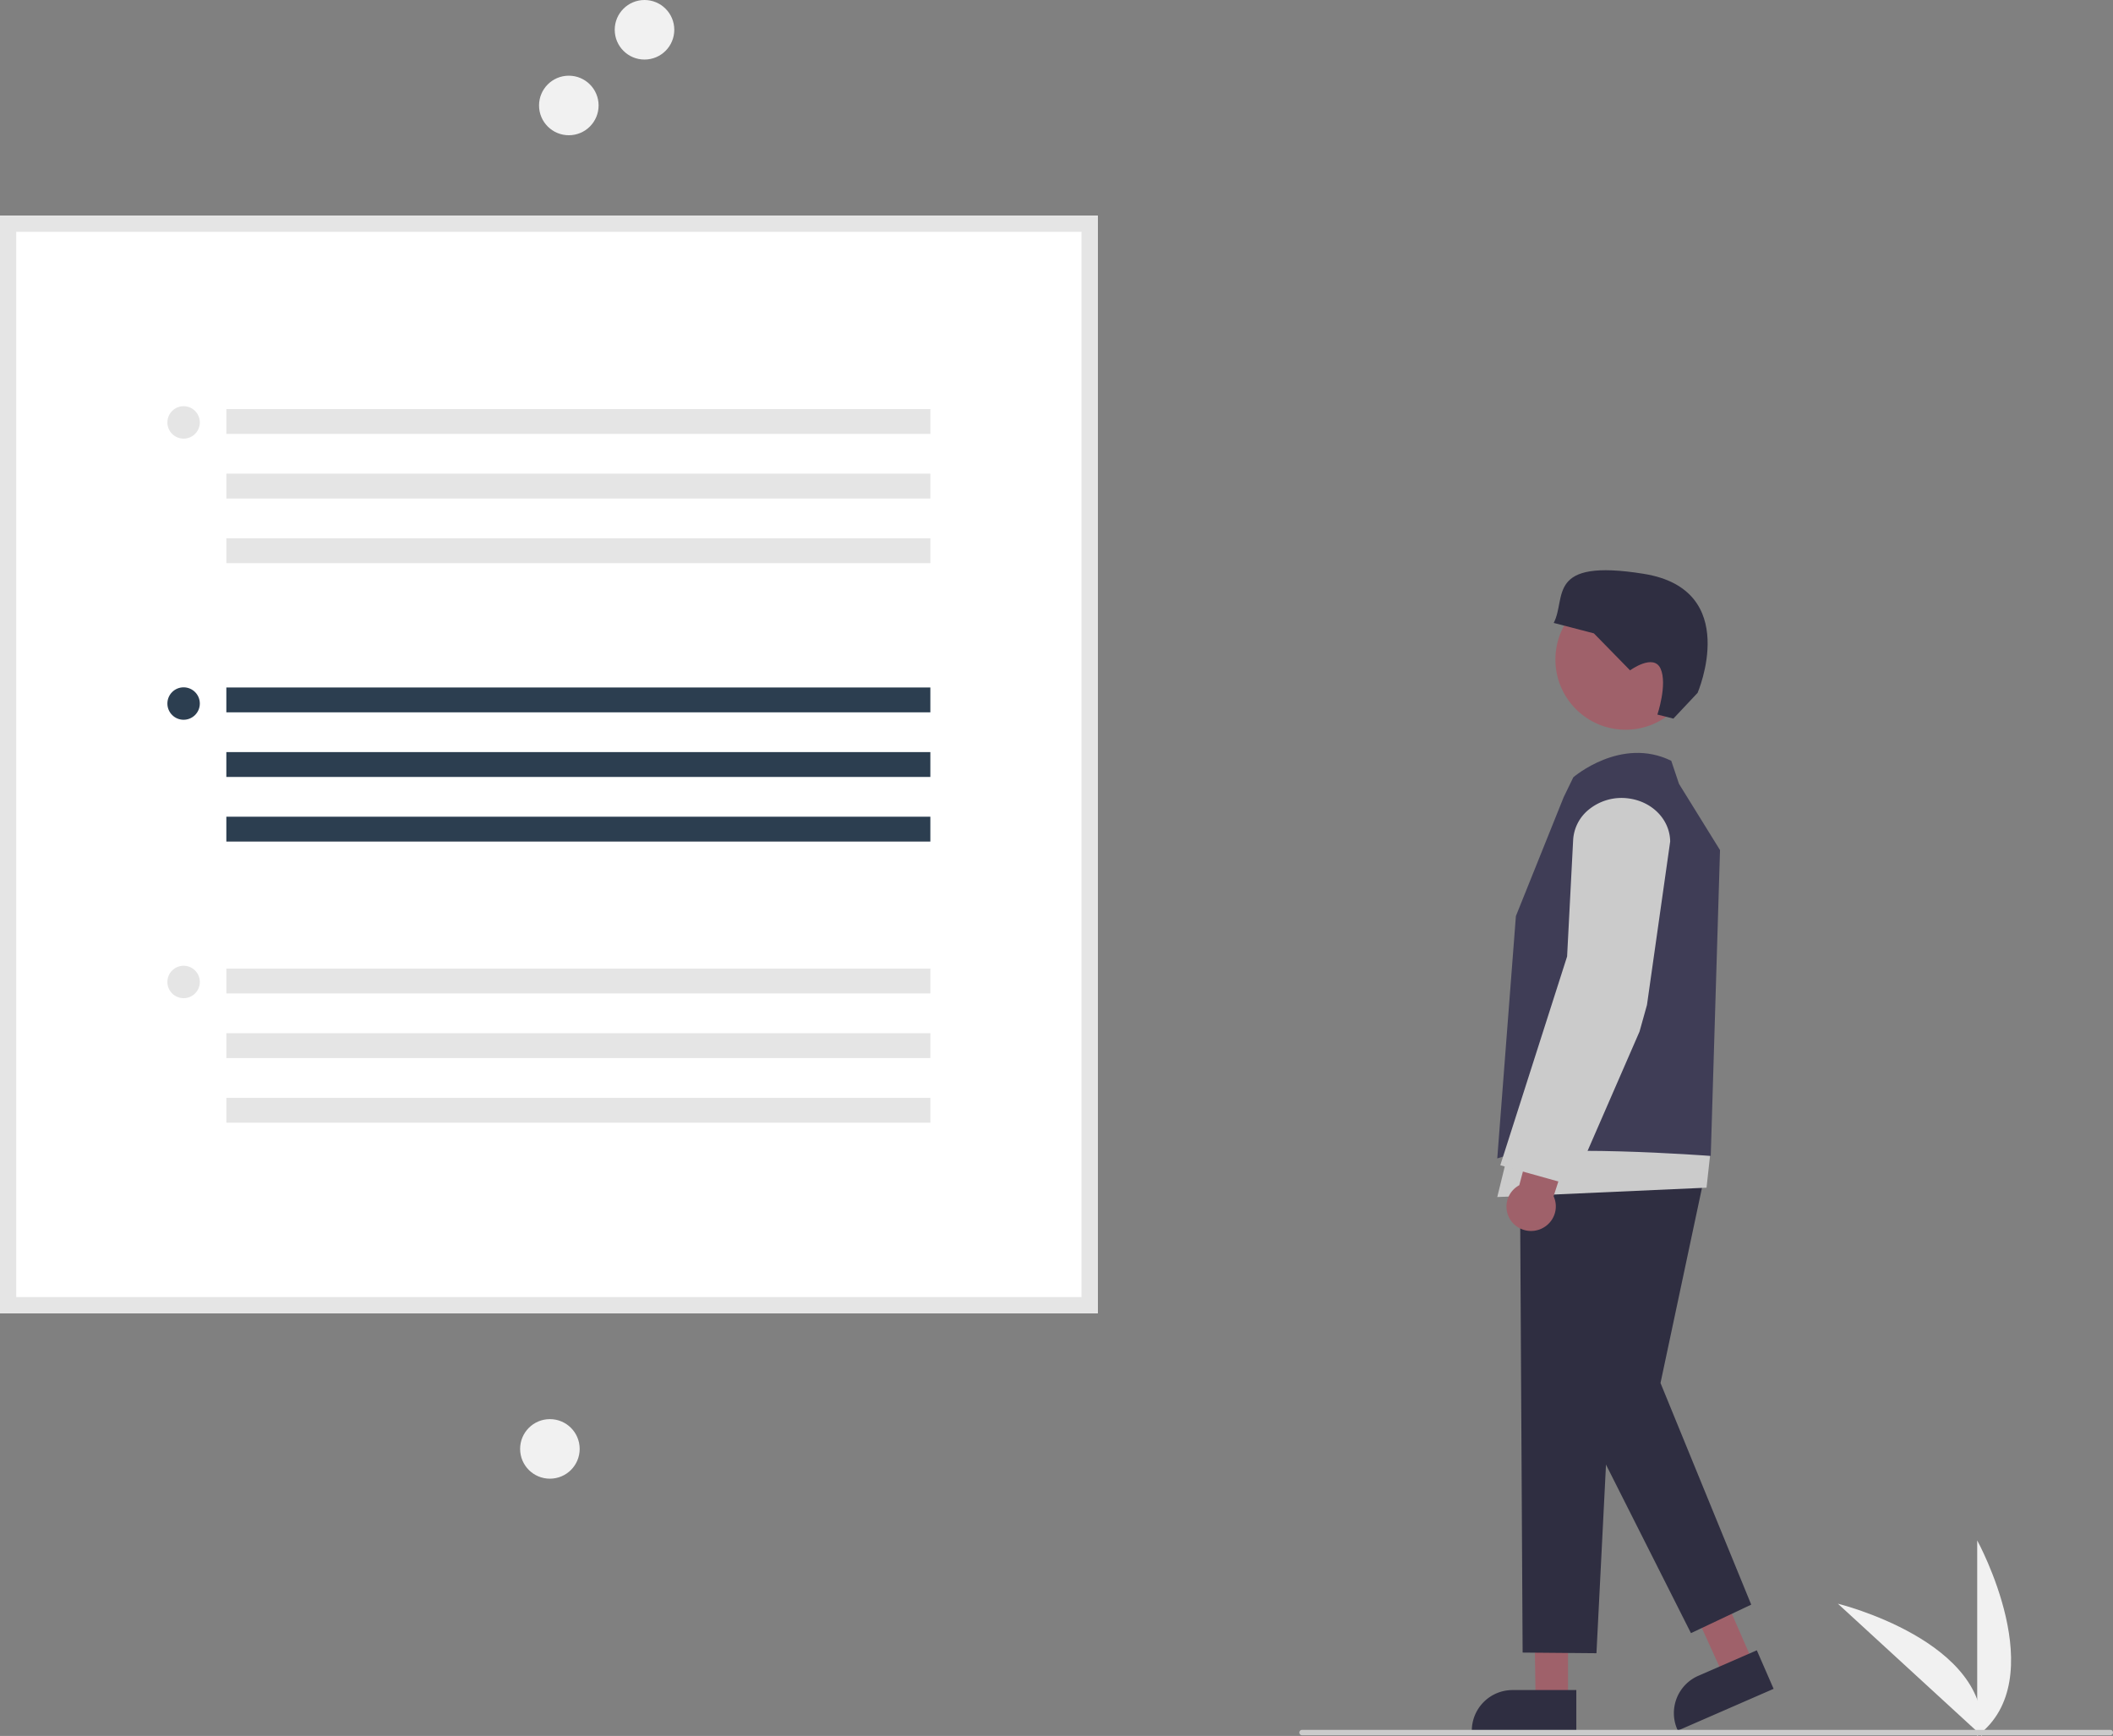 <svg xmlns="http://www.w3.org/2000/svg" data-name="Layer 1" width="781.677" height="642.211" viewBox="0 0 781.677 642.211" xmlns:xlink="http://www.w3.org/1999/xlink"><rect x="0" y="0" width="781.677" height="642.211" fill="#808080" stroke="none"/><path d="M940.606,771.106v-72.34S968.798,750.051,940.606,771.106Z" transform="translate(-209.162 -128.894)" fill="#f1f1f1"/><path d="M942.348,771.093,889.058,722.172S945.903,736.087,942.348,771.093Z" transform="translate(-209.162 -128.894)" fill="#f1f1f1"/><circle id="a0c15788-f4f4-4acc-aa12-f27a30ea141c" data-name="Ellipse 44" cx="238.427" cy="11.017" r="11.017" fill="#f1f1f1"/><circle id="e9b5f50e-78d4-4cc2-9ed2-81635f80ef66" data-name="Ellipse 44" cx="210.427" cy="39.017" r="11.017" fill="#f1f1f1"/><circle id="b8afa681-60ae-40dd-b0dc-0ba40dd0fb25" data-name="Ellipse 44" cx="203.427" cy="536.017" r="11.017" fill="#f1f1f1"/><path d="M796.569,435.1" transform="translate(-209.162 -128.894)"/><polygon points="580.071 629.149 568.088 629.149 567.402 583.645 580.071 582.928 580.071 629.149" fill="#9f616a"/><path d="M792.3,769.671l-38.661-0v-.5a15.068,15.068,0,0,1,15.051-15.051h23.61Z" transform="translate(-209.162 -128.894)" fill="#2f2e41"/><polygon points="648.668 615.343 637.683 620.132 618.87 578.693 630.198 572.974 648.668 615.343" fill="#9f616a"/><path d="M829.848,769.12l-.2-.458a15.051,15.051,0,0,1,7.782-19.812l21.643-9.435,6.214,14.255Z" transform="translate(-209.162 -128.894)" fill="#2f2e41"/><circle cx="601.365" cy="243.997" r="25.965" fill="#9f616a"/><polygon points="647.842 593.621 614.282 511.638 630.582 434.928 599.659 433.25 582.639 519.069 625.548 604.168 647.842 593.621" fill="#2f2e41"/><polygon points="611.165 419.586 595.344 517.63 590.587 611.602 563.276 611.362 562.263 431.572 611.165 419.586" fill="#2f2e41"/><polygon points="632.869 425.177 631.313 439.378 553.893 442.842 559.135 421.489 632.869 425.177" fill="#cbcbcb"/><path d="M768.414,580.879a9,9,0,0,1,1.535-12.708,9.256,9.256,0,0,1,1.251-.816l30.365-114.11,18,7.91L783.893,571.426a9.016,9.016,0,0,1-2.654,10.884A9.178,9.178,0,0,1,768.414,580.879Z" transform="translate(-209.162 -128.894)" fill="#9f616a"/><path d="M787.606,423.849l3.581-7.398s17.634-15.245,36.234-6.106l2.867,8.54L845.458,443.382l-3.427,113.148s-63.289-4.813-78.976.921l6.895-89.659Z" transform="translate(-209.162 -128.894)" fill="#3f3d56"/><path d="M790.9,567.448l-26.722-7.475,24.713-77.236,2.238-43.122a15.592,15.592,0,0,1,5.822-11.25,19.165,19.165,0,0,1,14.799-4.08c8.732,1.196,15.155,7.873,15.273,15.877l0.0.039-.005.039-8.582,60.442-2.752,9.839Z" transform="translate(-209.162 -128.894)" fill="#cbcbcb"/><path d="M822.296,393.244l5.911,1.494,8.958-9.524s16.464-38.191-19.925-44.035-28.442,8.91-33.307,18.163l14.869,3.866L812.184,376.887s8.732-6.396,11.301-.595S822.296,393.244,822.296,393.244Z" transform="translate(-209.162 -128.894)" fill="#2f2e41"/><path d="M615.256,614.743h-406.094V208.649h406.094Z" transform="translate(-209.162 -128.894)" fill="#fff"/><path d="M615.256,614.743h-406.094V208.649h406.094Zm-400.094-6h394.094V214.649h-394.094Z" transform="translate(-209.162 -128.894)" fill="#e5e5e5"/><rect x="83.731" y="254.329" width="260.441" height="9.194" fill="#2c3e50"/><rect x="83.731" y="278.233" width="260.441" height="9.194" fill="#2c3e50"/><rect x="83.731" y="302.136" width="260.441" height="9.194" fill="#2c3e50"/><circle cx="67.922" cy="260.273" r="6" fill="#2c3e50"/><rect x="83.731" y="151.329" width="260.441" height="9.194" fill="#e5e5e5"/><rect x="83.731" y="175.233" width="260.441" height="9.194" fill="#e5e5e5"/><rect x="83.731" y="199.136" width="260.441" height="9.194" fill="#e5e5e5"/><circle cx="67.922" cy="156.273" r="6" fill="#e5e5e5"/><rect x="83.731" y="358.329" width="260.441" height="9.194" fill="#e5e5e5"/><rect x="83.731" y="382.233" width="260.441" height="9.194" fill="#e5e5e5"/><rect x="83.731" y="406.136" width="260.441" height="9.194" fill="#e5e5e5"/><circle cx="67.922" cy="363.273" r="6" fill="#e5e5e5"/><path d="M989.838,770.849h-299a1,1,0,0,1,0-2h299a1,1,0,0,1,0,2Z" transform="translate(-209.162 -128.894)" fill="#cbcbcb"/></svg>